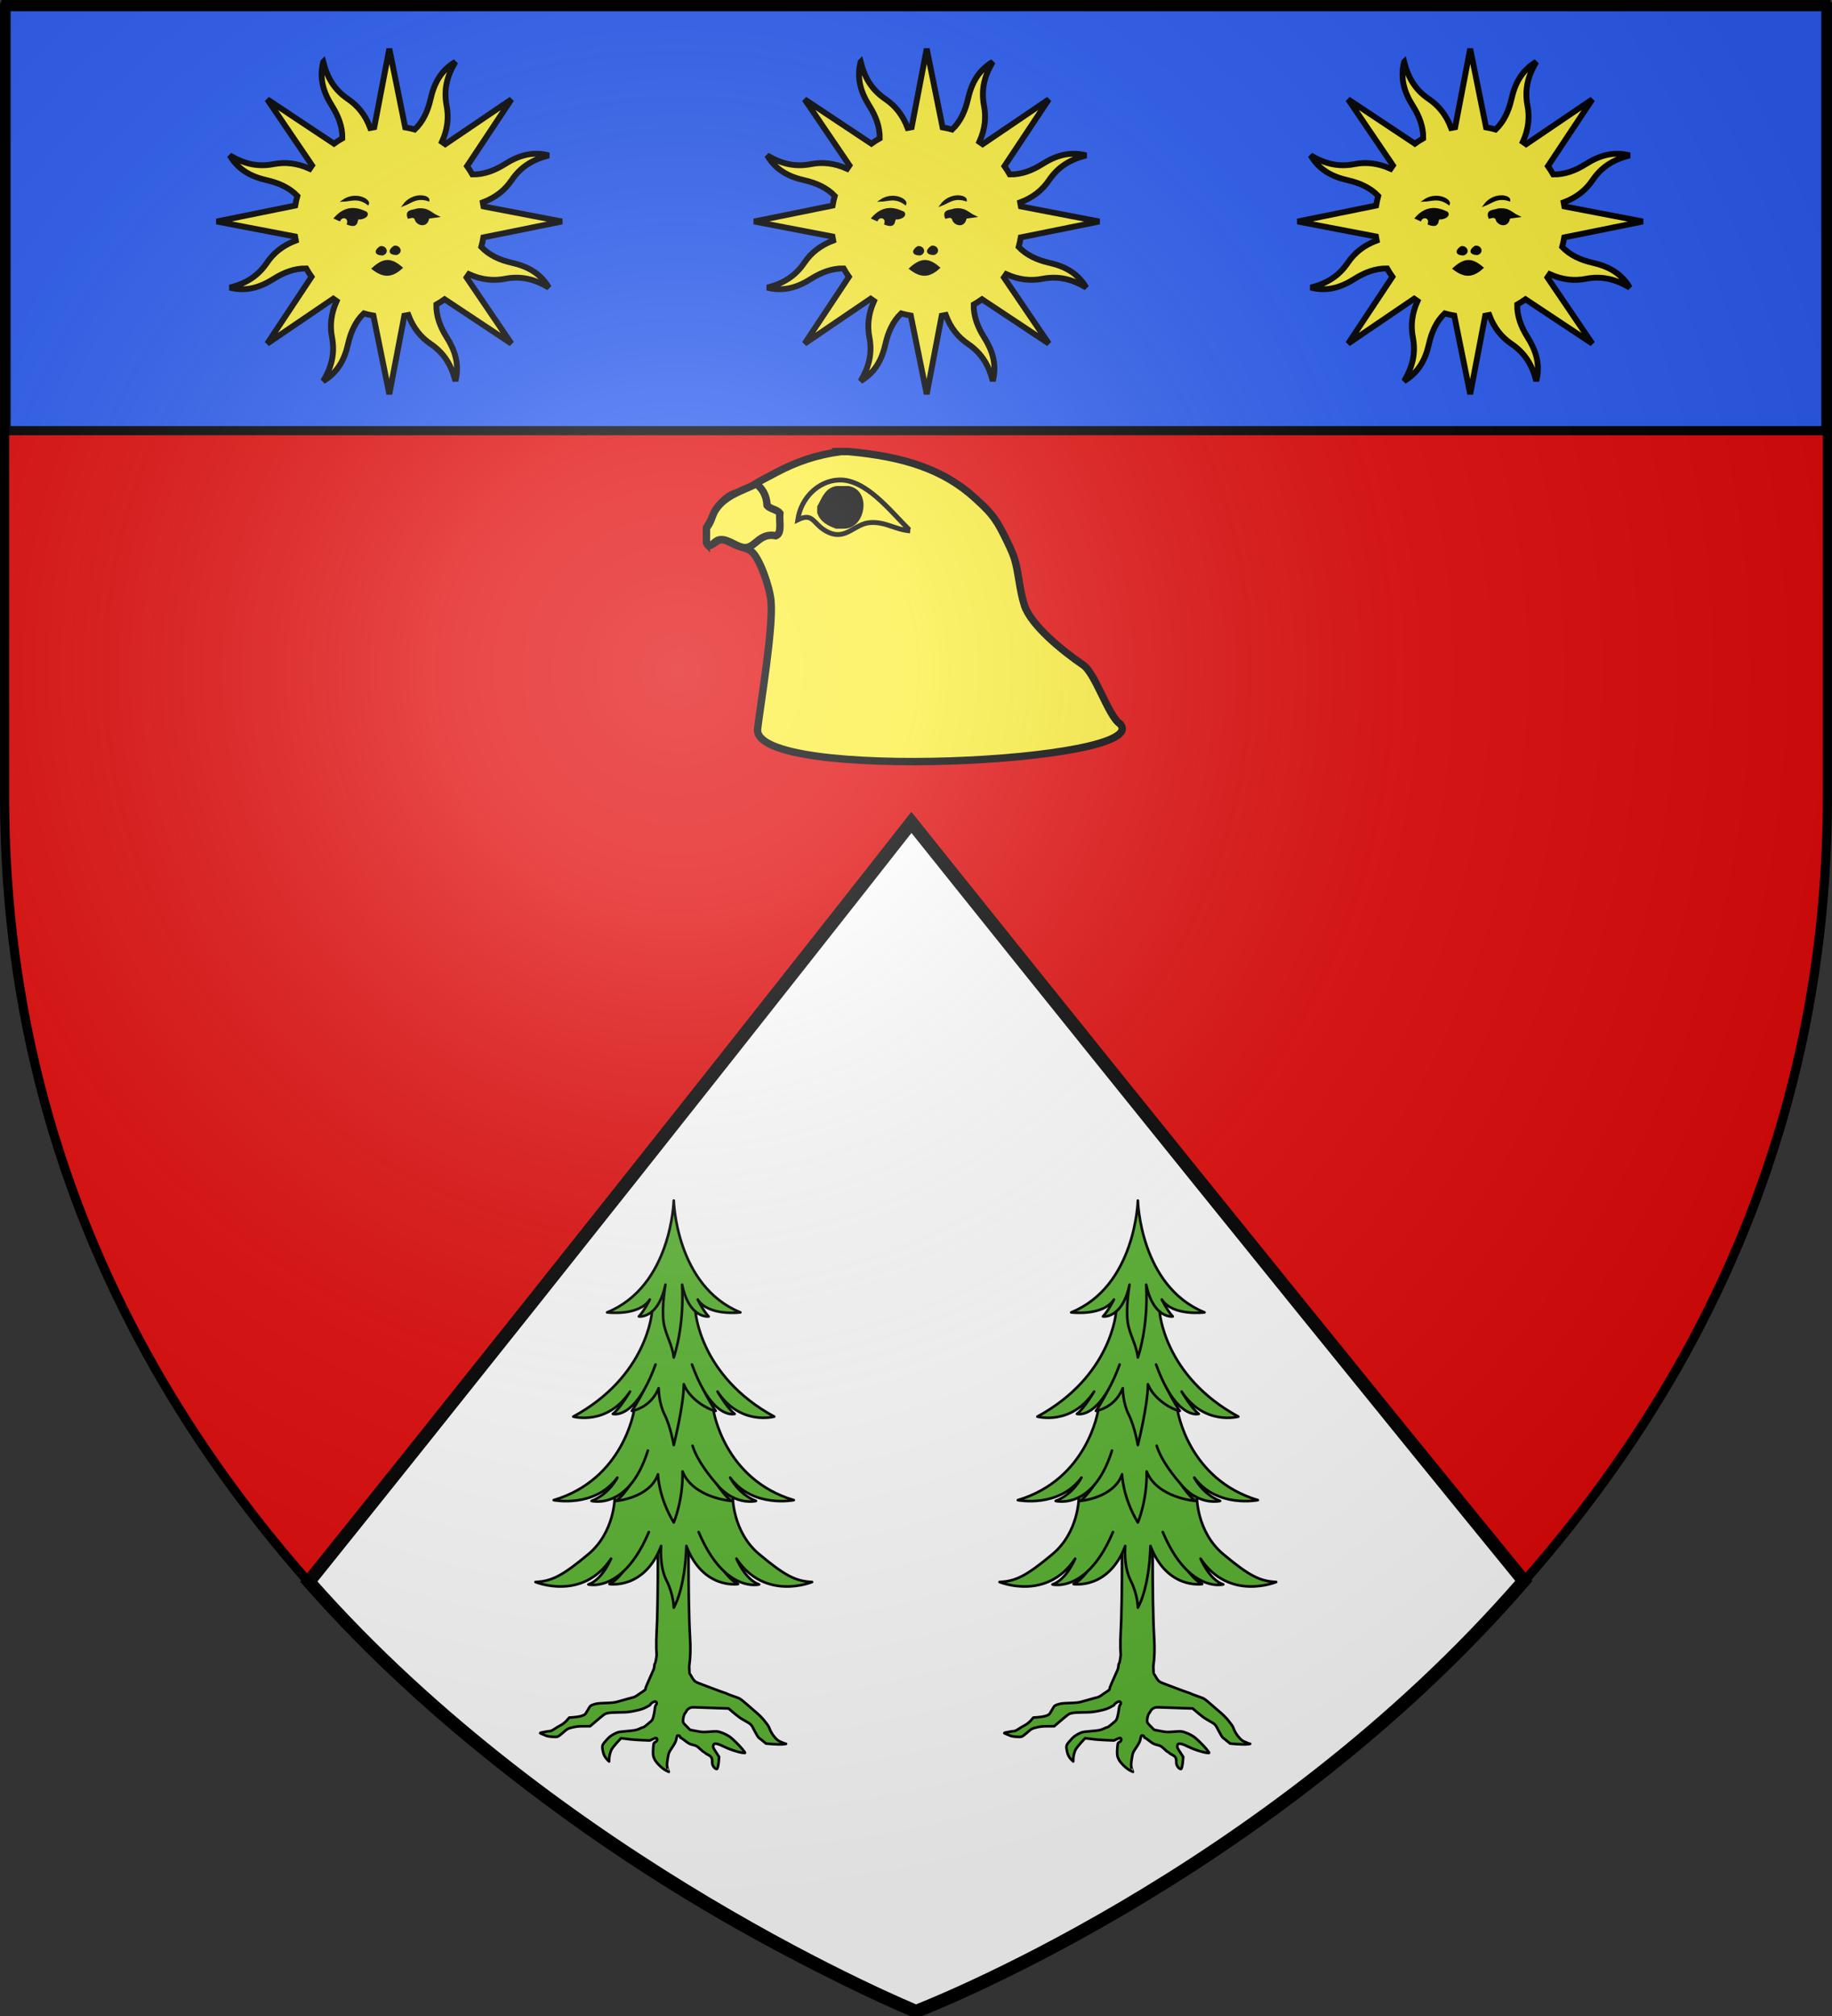 <?xml version="1.0" encoding="UTF-8" standalone="no"?>
<svg
   xmlns:dc="http://purl.org/dc/elements/1.1/"
   xmlns:cc="http://creativecommons.org/ns#"
   xmlns:rdf="http://www.w3.org/1999/02/22-rdf-syntax-ns#"
   xmlns:svg="http://www.w3.org/2000/svg"
   xmlns="http://www.w3.org/2000/svg"
   xmlns:xlink="http://www.w3.org/1999/xlink"
   xmlns:sodipodi="http://sodipodi.sourceforge.net/DTD/sodipodi-0.dtd"
   xmlns:inkscape="http://www.inkscape.org/namespaces/inkscape"
   height="660"
   width="600"
   version="1.0"
   id="svg2"
   sodipodi:version="0.32"
   inkscape:version="0.48.2 r9819"
   sodipodi:docname="Blason_Gordes_84.svg"
   inkscape:export-filename="/Users/olivier/Desktop/Blason Rouge/Blason_Vide_3D.png"
   inkscape:export-xdpi="144"
   inkscape:export-ydpi="144">
  <rect width="100%" height="100%" fill="#333333" stroke="none"/>
  <sodipodi:namedview
     inkscape:window-height="712"
     inkscape:window-width="1024"
     inkscape:pageshadow="2"
     inkscape:pageopacity="0.0"
     guidetolerance="10.0"
     gridtolerance="10.0"
     objecttolerance="10.0"
     borderopacity="1.0"
     bordercolor="#666666"
     pagecolor="#ffffff"
     id="base"
     showgrid="false"
     height="660px"
     inkscape:zoom="1"
     inkscape:cx="337.7576"
     inkscape:cy="450.9375"
     inkscape:window-x="-4"
     inkscape:window-y="-4"
     inkscape:current-layer="layer3"
     inkscape:window-maximized="0" />
  <desc
     id="desc4">Flag of Canton of Valais (Wallis)</desc>
  <defs
     id="defs6">
    <linearGradient
       id="linearGradient2893">
      <stop
         style="stop-color:white;stop-opacity:0.314;"
         offset="0"
         id="stop2895" />
      <stop
         id="stop2897"
         offset="0.19"
         style="stop-color:white;stop-opacity:0.251;" />
      <stop
         style="stop-color:#6b6b6b;stop-opacity:0.125;"
         offset="0.6"
         id="stop2901" />
      <stop
         style="stop-color:black;stop-opacity:0.125;"
         offset="1"
         id="stop2899" />
    </linearGradient>
    <linearGradient
       id="linearGradient2885">
      <stop
         id="stop2887"
         offset="0"
         style="stop-color:white;stop-opacity:1;" />
      <stop
         style="stop-color:white;stop-opacity:1;"
         offset="0.229"
         id="stop2891" />
      <stop
         id="stop2889"
         offset="1"
         style="stop-color:black;stop-opacity:1;" />
    </linearGradient>
    <linearGradient
       id="linearGradient2955">
      <stop
         id="stop2867"
         offset="0"
         style="stop-color:#fd0000;stop-opacity:1;" />
      <stop
         style="stop-color:#e77275;stop-opacity:0.659;"
         offset="0.5"
         id="stop2873" />
      <stop
         style="stop-color:black;stop-opacity:0.323;"
         offset="1"
         id="stop2959" />
    </linearGradient>
    <radialGradient
       inkscape:collect="always"
       xlink:href="#linearGradient2955"
       id="radialGradient2961"
       cx="225.524"
       cy="218.901"
       fx="225.524"
       fy="218.901"
       r="300"
       gradientTransform="matrix(-4.167939e-4,2.183,-1.884,-3.599562e-4,615.597,-289.121)"
       gradientUnits="userSpaceOnUse" />
    <polygon
       id="star"
       transform="scale(53,53)"
       points="0,-1 0.588,0.809 -0.951,-0.309 0.951,-0.309 -0.588,0.809 0,-1 " />
    <clipPath
       id="clip">
      <path
         d="M 0,-200 L 0,600 L 300,600 L 300,-200 L 0,-200 z "
         id="path10" />
    </clipPath>
    <radialGradient
       inkscape:collect="always"
       xlink:href="#linearGradient2955"
       id="radialGradient1911"
       gradientUnits="userSpaceOnUse"
       gradientTransform="matrix(-4.167939e-4,2.183,-1.884,-3.599562e-4,615.597,-289.121)"
       cx="225.524"
       cy="218.901"
       fx="225.524"
       fy="218.901"
       r="300" />
    <radialGradient
       inkscape:collect="always"
       xlink:href="#linearGradient2955"
       id="radialGradient2865"
       gradientUnits="userSpaceOnUse"
       gradientTransform="matrix(0,1.749,-1.593,-1.049767e-7,551.788,-191.29)"
       cx="225.524"
       cy="218.901"
       fx="225.524"
       fy="218.901"
       r="300" />
    <radialGradient
       inkscape:collect="always"
       xlink:href="#linearGradient2955"
       id="radialGradient2871"
       gradientUnits="userSpaceOnUse"
       gradientTransform="matrix(0,1.386,-1.323,-5.741131e-8,-158.082,-109.541)"
       cx="225.524"
       cy="218.901"
       fx="225.524"
       fy="218.901"
       r="300" />
    <radialGradient
       inkscape:collect="always"
       xlink:href="#linearGradient2893"
       id="radialGradient3163"
       gradientUnits="userSpaceOnUse"
       gradientTransform="matrix(1.353,0,0,1.349,-77.629,-85.747)"
       cx="221.445"
       cy="226.331"
       fx="221.445"
       fy="226.331"
       r="300" />
  </defs>
  <g
     inkscape:groupmode="layer"
     id="layer3"
     inkscape:label="Fond écu"
     style="display:inline">
    <path
       id="path2855"
       style="fill:#e20909;fill-opacity:1;fill-rule:evenodd;stroke:none;stroke-width:1px;stroke-linecap:butt;stroke-linejoin:miter;stroke-opacity:1"
       d="M 300,658.5 C 300,658.5 598.5,546.18 598.5,260.728 C 598.5,-24.723 598.5,2.176 598.5,2.176 L 1.5,2.176 L 1.5,260.728 C 1.5,546.18 300,658.5 300,658.5 z "
       sodipodi:nodetypes="cccccc" />
    <path
       style="fill:#ffffff;fill-opacity:1;fill-rule:evenodd;stroke:#000000;stroke-width:4.3;stroke-linecap:butt;stroke-linejoin:miter;stroke-miterlimit:4;stroke-opacity:1;stroke-dasharray:none"
       d="m 298.5,269.237 c 0,0 -97.762,124.631 -197.344,248.575 C 183.053,610.858 300,658.5 300,658.5 c 0,0 114.905,-43.782 199.062,-140.922 C 401.051,397.548 298.5,269.237 298.5,269.237 z"
       id="path1974"
       inkscape:connector-curvature="0"
       sodipodi:nodetypes="ccccc" />
    <g
       transform="matrix(1.594,0,0,1.594,168.305,-363.317)"
       id="g3300">
      <path
         style="fill:#fcef3c;fill-rule:evenodd;stroke:#000000;stroke-width:1.521;stroke-miterlimit:4;stroke-opacity:1;stroke-dasharray:none"
         id="path6214"
         d="m 67.104,320.672 c 0.536,0 1.072,0 1.608,0 11.402,1.034 19.59,3.643 26.133,9.65 2.675,2.456 3.983,3.698 5.83,7.438 0.785,1.59 1.765,3.528 2.211,5.026 0.862,2.894 0.974,6.226 2.01,9.449 1.307,4.065 7.81,9.38 12.061,12.263 2.542,1.724 5.21,10.581 7.59,12.097 7.261,7.931 -75.405,12.04 -74.483,1.082 0.54,-4.691 3.256,-20.682 2.766,-26.246 -0.27,-3.067 -2.376,-8.913 -4.02,-10.253 -0.8,-0.652 -2.058,-0.854 -3.015,-1.206 -0.841,-0.31 -2.099,-1.198 -3.015,-1.206 -1.347,-0.013 -2.12,1.843 -3.216,0.603 0,-1.005 0,-2.01 0,-3.016 1.73,-2.848 2.386,-5.372 5.227,-6.835 0.758,-0.39 1.622,-0.335 2.613,-0.804 1.03,-0.487 2.029,-1.395 3.216,-2.01 1.115,-0.578 2.268,-1.206 3.417,-1.809 3.964,-2.078 7.934,-3.505 13.067,-4.222 z"
         inkscape:connector-curvature="0"
         sodipodi:nodetypes="ccsccscccscccccccccc" />
      <path
         style="fill:#fcef3c;fill-rule:evenodd;stroke:#000000;stroke-width:1.521;stroke-miterlimit:4;stroke-opacity:1;stroke-dasharray:none"
         id="path6244"
         d="m 39.564,339.57 c 0,-1.072 0,-2.144 0,-3.217 0.989,-1.126 1.174,-2.636 1.809,-3.619 1.986,-3.071 5.373,-3.924 8.443,-5.428 1.235,0.976 2.093,2.33 2.211,4.423 0.624,0.784 2.013,0.801 2.613,1.608 -0.162,1.647 0.506,4.125 -0.804,4.624 -3.229,-0.647 -4.121,2.164 -6.031,2.412 -1.784,0.232 -3.546,-1.792 -5.428,-1.608 -1.298,0.126 -1.868,2.003 -2.814,0.804 z"
         inkscape:connector-curvature="0" />
      <path
         style="fill-rule:evenodd;stroke:#000000;stroke-width:1.521;stroke-miterlimit:4;stroke-opacity:1;stroke-dasharray:none"
         id="path6250"
         d="m 66.3,328.513 c 0.804,0 1.608,0 2.412,0 3.759,0.679 2.698,7.17 -0.804,7.237 -0.536,0 -1.072,0 -1.608,0 -1.4,-0.544 -2.713,-1.174 -3.216,-2.613 0,-0.335 0,-0.67 0,-1.005 0.837,-1.441 1.313,-3.244 3.216,-3.619 z m -2.211,2.814 c 0.184,0.444 0.885,0.901 1.407,0.402 0.015,-1.003 -1.089,-1.234 -1.407,-0.402 z"
         inkscape:connector-curvature="0" />
      <path
         inkscape:connector-curvature="0"
         d="m 81.258,336.755 c -3.859,-3.78 -8.975,-10.541 -14.599,-10.242 -4.176,0.225 -7.696,3.726 -8.334,8.174 3.29,-1.601 3.074,0.931 6.041,2.442 3.899,1.986 5.53,-1.702 8.954,-1.876 3.172,-0.161 5.03,1.48 8.123,1.702"
         id="path6260"
         style="fill:none;stroke:#000000;stroke-width:1;stroke-miterlimit:4;stroke-opacity:1;stroke-dasharray:none" />
    </g>
    <g
       id="g3162"
       transform="matrix(0.313,0,0,0.313,174.939,392.616)"
       style="fill:#5ab532;fill-opacity:1">
      <g
         transform="translate(-27.377,-71.211)"
         style="fill:#5ab532;fill-opacity:1"
         inkscape:label="Fond écu"
         id="g3164">
        <g
           id="g6107"
           style="fill:#5ab532;fill-opacity:1">
          <path
             inkscape:connector-curvature="0"
             id="path3010"
             transform="translate(27.377,71.211)"
             d="M 145.531,328.656 129.188,330.875 c -1e-5,10e-6 1.182,83.496 -1.219,126.594 -0.017,0.38 -0.017,0.748 -0.031,1.125 -8e-4,0.021 7.9e-4,0.042 0,0.062 -0.102,0.354 -0.113,1.085 -0.094,2.375 10e-4,0.077 -0.001,0.107 0,0.188 -0.141,5.692 -0.001,10.946 0.344,15.75 -0.02,0.105 -0.046,0.203 -0.062,0.312 -0.158,1.049 -0.483,3.234 -0.719,4.844 -0.236,1.61 -0.728,3.196 -1.062,3.531 -0.335,0.335 -0.594,1.446 -0.594,2.5 0,1.054 -0.361,2.785 -0.812,3.844 -0.795,1.865 -3.258,7.41 -5.594,12.625 -2.216,4.947 -2.75,6.392 -2.75,7.375 0,0.929 -1.192,1.903 -5.812,4.812 -0.888,0.56 -2.407,1.636 -3.375,2.375 -0.968,0.739 -2.772,1.586 -4.031,1.875 -1.259,0.289 -3.555,0.885 -5.094,1.344 -1.539,0.458 -3.945,1.157 -5.344,1.531 -1.399,0.375 -4.135,1.132 -6.094,1.688 -2.66,0.755 -5.758,1.084 -12.219,1.281 -7.254,0.221 -9.235,0.438 -12.219,1.438 -2.976,0.997 -3.708,1.499 -4.562,3 -0.562,0.987 -1.472,2.55 -2.031,3.469 -0.56,0.919 -1.408,2.302 -1.875,3.094 -1.106,1.875 -6.019,3.406 -12.5,3.875 l -4.688,0.344 -2.531,2.906 c -1.441,1.663 -3.789,3.629 -5.469,4.562 -3.584,1.992 -5.842,3.326 -8.719,5.219 -1.203,0.792 -2.666,1.441 -3.281,1.438 -1.651,-0.01 -10.533,1.675 -10.531,2 0.001,0.153 1.078,0.709 2.406,1.219 1.328,0.51 3.208,1.287 4.188,1.719 1.93,0.852 9.309,1.503 11.312,1 1.261,-0.316 3.092,-1.715 8.219,-6.156 2.579,-2.235 3.412,-2.598 7.844,-3.656 3.848,-0.919 6.429,-1.176 11.656,-1.188 l 6.719,-0.031 3.125,-2.656 c 12.288,-10.498 12.014,-10.311 15.344,-11.062 2,-0.451 6.489,-0.745 12.094,-0.781 7.788,-0.051 9.833,-0.247 16.344,-1.594 5.951,-1.231 8.309,-1.992 11.812,-3.781 2.41,-1.231 4.405,-2.47 4.406,-2.75 0.005,-1.07 3.567,-3.38 4.969,-3.219 1.708,0.197 2.159,2.046 0.844,3.5 -0.565,0.624 -1.035,2.344 -1.281,4.688 -0.213,2.026 -0.842,5.402 -1.406,7.5 -0.862,3.204 -1.343,4.062 -2.938,5.344 -1.044,0.839 -3.016,2.498 -4.375,3.688 -1.359,1.189 -2.8,2.156 -3.219,2.156 -0.418,-2e-5 -2.087,0.635 -3.688,1.438 -3.27,1.639 -4.862,1.959 -15.406,2.875 -7.172,0.623 -7.572,0.721 -11.531,2.781 -2.895,1.506 -4.894,2.984 -6.812,5.094 -6.007,6.606 -6.017,6.577 -4.969,12.594 0.66,3.788 2.201,6.81 4.75,9.281 l 1.812,1.75 0,-1.719 c 2e-6,-3.248 1.076,-7.937 2.438,-10.562 0.751,-1.449 3.327,-4.747 5.688,-7.312 l 4.281,-4.656 3.094,0.312 c 1.696,0.176 4.667,0.546 6.625,0.812 1.958,0.266 7.395,0.649 12.062,0.844 l 8.469,0.344 2.844,-1.375 c 3.326,-1.627 4.537,-1.573 4.75,0.25 0.155,1.328 -0.577,2.232 -2.625,3.25 -0.968,0.481 -1.123,1.144 -1.469,5.875 -0.474,6.482 -0.21,8.475 1.5,11.875 1.758,3.496 7.513,9.181 11.469,11.312 1.754,0.945 3.235,1.712 3.281,1.719 0.046,0.006 -0.371,-1.191 -0.906,-2.656 -1.177,-3.219 -1.2,-5.053 -0.188,-11.344 0.982,-6.103 0.993,-6.096 5,-12.125 2.431,-3.657 3.513,-5.833 3.938,-7.906 0.869,-4.248 0.841,-4.208 2.375,-4.031 1.005,0.116 1.446,0.492 1.562,1.312 0.089,0.629 0.469,1.156 0.844,1.156 0.375,-2e-5 1.912,0.969 3.406,2.156 4.616,3.669 5.693,4.278 9.531,5.219 3.357,0.823 4.058,1.203 7.156,4.125 1.887,1.78 3.656,3.25 3.938,3.25 0.281,10e-6 0.821,0.371 1.188,0.812 0.366,0.442 1.744,1.332 3.062,2 3.602,1.825 4.531,3.304 4.531,7.156 0,2.613 0.25,3.588 1.312,5.156 1.213,1.792 2.24,2.568 3.531,2.656 0.766,0.052 1.684,-3.682 2.062,-8.469 l 0.312,-4.188 -2.25,-3.469 c -3.761,-5.779 -3.938,-6.165 -3.938,-7.656 0,-3.636 3.266,-3.616 10.594,0.062 6.085,3.054 15.549,6.23 20.156,6.75 3.453,0.39 3.516,0.896 -0.438,-4.125 -2.225,-2.827 -9.624,-10.168 -12.156,-12.062 -2.776,-2.077 -6.571,-3.993 -10.406,-5.25 -3.578,-1.173 -3.875,-1.177 -11.25,-0.625 -7.182,0.538 -7.918,0.509 -14.125,-0.656 l -6.531,-1.25 -3.688,-3.719 c -3.344,-3.375 -3.719,-3.923 -3.719,-5.75 0,-2.82 1.007,-6.603 2.062,-7.812 0.488,-0.56 1.261,-1.75 1.719,-2.656 0.493,-0.975 1.71,-2.108 2.969,-2.75 2.015,-1.028 2.562,-1.055 10.531,-0.719 4.629,0.195 13.362,0.498 19.406,0.688 l 11,0.344 2.938,2.531 c 2.667,2.312 4.841,4.084 8.406,6.781 0.699,0.529 2.744,1.801 4.562,2.844 8.253,4.733 7.599,4.062 11.281,11.25 1.99,3.885 3.878,6.926 4.594,7.375 0.669,0.42 2.59,1.925 4.281,3.344 l 3.094,2.562 7.062,0.594 c 4.133,0.331 8.679,0.39 10.906,0.156 2.098,-0.221 3.418,-0.428 2.938,-0.469 -0.48,-0.041 -1.644,-0.421 -2.562,-0.812 -0.919,-0.391 -2.628,-1.106 -3.812,-1.594 -3.757,-1.549 -9.018,-8.213 -10.969,-13.875 -0.386,-1.121 -1.229,-2.676 -1.844,-3.469 -0.614,-0.793 -2.179,-2.827 -3.5,-4.531 -2.24,-2.89 -6.021,-6.613 -10.312,-10.156 -1.001,-0.827 -4.703,-4.029 -8.219,-7.125 -4.671,-4.113 -7.039,-5.865 -8.844,-6.469 -1.358,-0.454 -3.742,-1.308 -5.281,-1.906 -1.539,-0.598 -3.395,-1.272 -4.125,-1.5 -0.73,-0.228 -1.869,-0.708 -2.531,-1.062 -0.662,-0.354 -1.904,-0.819 -2.75,-1.031 -0.846,-0.212 -2.805,-0.895 -4.344,-1.5 -1.539,-0.605 -3.363,-1.293 -4.062,-1.531 -0.699,-0.238 -2.524,-0.923 -4.062,-1.531 -1.539,-0.608 -4.857,-1.861 -7.375,-2.781 -9.221,-3.371 -10.187,-3.822 -11.594,-5.469 -0.778,-0.911 -1.971,-2.722 -2.656,-4.031 -0.685,-1.309 -1.465,-2.511 -1.75,-2.688 -0.293,-0.181 -0.554,-2.468 -0.562,-5.25 -0.002,-0.752 -0.046,-1.749 -0.094,-2.844 1.224,-8.373 1.618,-18.68 0.812,-30.938 -2.401,-43.099 -1.219,-126.594 -1.219,-126.594 l -16.312,-2.219 z"
             style="fill:#5ab532;fill-opacity:1;stroke:#000000;stroke-width:2.75;stroke-linecap:round;stroke-linejoin:round" />
          <path
             inkscape:connector-curvature="0"
             style="fill:#5ab532;fill-opacity:1;stroke:#000000;stroke-width:2.75;stroke-linecap:round;stroke-linejoin:round"
             id="path1985_1_"
             d="m 186.676,433.859 c 17.469,45.817 54.048,39.825 54.048,39.825 -7.25,-3.425 -14.39,-13.067 -14.39,-13.067 19.426,17.924 36.47,13.492 36.47,13.492 -14.828,-5.139 -23.726,-26.976 -23.726,-26.976 29.987,44.96 79.093,24.408 79.093,24.408 -16.809,-0.858 -27.683,-5.995 -55.368,-29.12 -27.682,-23.125 -27.588,-59.426 -27.588,-59.426 13.29,6.642 24.294,3.759 24.294,3.759 -18.787,-7.28 -27.025,-24.408 -27.025,-24.408 23.725,32.117 66.566,23.551 66.566,23.551 -73.158,-21.839 -84.024,-93.836 -84.024,-93.836 1.436,0.376 2.295,0.484 2.295,0.484 -5.6,-7.707 -13.204,-22.65 -13.204,-22.65 17.358,30.566 33.073,25.815 33.073,25.815 -7.626,-5.661 -17.975,-23.356 -17.975,-23.356 23.968,36.101 59.378,26.19 59.378,26.19 -78.077,-42.396 -82.387,-109.865 -82.387,-109.865 7.102,6.038 13.748,5.107 13.748,5.107 -5.992,-6.372 -11.438,-17.695 -11.438,-17.695 11.438,17.695 44.669,13.449 44.669,13.449 -67.547,-27.604 -69.729,-116.953 -69.729,-116.953 0,0 -2.178,89.35 -69.729,116.958 0,0 33.232,4.245 44.672,-13.449 0,0 -5.449,11.325 -11.44,17.695 0,0 6.647,0.933 13.749,-5.107 0,0 -4.309,67.47 -82.387,109.866 0,0 35.404,9.913 59.375,-26.19 0,0 -10.346,17.694 -17.974,23.356 0,0 15.717,4.751 33.078,-25.815 0,0 -7.606,14.943 -13.208,22.65 0,0 0.859,-0.11 2.296,-0.482 0,0 -10.867,71.998 -84.024,93.834 0,0 42.839,8.564 66.57,-23.551 0,0 -8.239,17.128 -27.023,24.404 0,0 11.004,2.887 24.292,-3.755 0,0 0.095,36.304 -27.589,59.425 -27.683,23.122 -38.559,28.262 -55.364,29.12 0,0 49.104,20.553 79.093,-24.407 0,0 -8.897,21.837 -23.728,26.976 0,0 17.04,4.429 36.465,-13.491 0,0 -7.136,9.638 -14.387,13.065 0,0 36.58,5.994 54.049,-39.823 0,0 -2.018,20.913 5.6,35.972 7.614,15.052 7.614,28.508 7.614,28.508 0,0 11.647,-18.242 13.218,-64.488 z" />
          <path
             inkscape:connector-curvature="0"
             style="fill:#5ab532;fill-opacity:1;stroke:#000000;stroke-width:2.75;stroke-linecap:round;stroke-linejoin:round"
             id="path1987_1_"
             d="m 142.799,269.9 c 3.832,-6.753 7.748,-15.226 11.592,-25.854" />
          <path
             inkscape:connector-curvature="0"
             style="fill:#5ab532;fill-opacity:1;stroke:#000000;stroke-width:2.75;stroke-linecap:round;stroke-linejoin:round"
             id="path1989_1_"
             d="m 150.708,188.683 c 5.269,-4.481 10.788,-12.793 14.032,-28.163 0,0 -4.172,24.557 -1.866,39.541 2.043,13.278 8.972,22.769 10.581,36.646 0,0 11.211,-31.371 8.718,-76.188 3.248,15.37 8.767,23.682 14.034,28.163" />
          <path
             inkscape:connector-curvature="0"
             style="fill:#5ab532;fill-opacity:1;stroke:#000000;stroke-width:2.75;stroke-linecap:round;stroke-linejoin:round"
             id="path1991_1_"
             d="m 127.924,369.968 c 6.791,-7.939 13.298,-19.398 18.475,-35.881" />
          <path
             inkscape:connector-curvature="0"
             style="fill:#5ab532;fill-opacity:1;stroke:#000000;stroke-width:2.75;stroke-linecap:round;stroke-linejoin:round"
             id="path1993_1_"
             d="m 120.58,460.62 c 8.907,-8.217 18.315,-21.131 26.808,-41.323" />
          <path
             inkscape:connector-curvature="0"
             style="fill:#5ab532;fill-opacity:1;stroke:#000000;stroke-width:2.75;stroke-linecap:round;stroke-linejoin:round"
             id="path1995_1_"
             d="m 204.119,269.9 c -3.837,-6.753 -7.751,-15.226 -11.595,-25.854" />
          <path
             inkscape:connector-curvature="0"
             style="fill:#5ab532;fill-opacity:1;stroke:#000000;stroke-width:2.75;stroke-linecap:round;stroke-linejoin:round"
             id="path1997_1_"
             d="m 215.028,292.067 c -5.385,-1.398 -24.181,-10.586 -31.062,-27.346 0,21.84 -10.51,63.628 -10.51,63.628 0,0 -3.331,-19.521 -9.594,-31.939 -6.263,-12.417 -6.204,-27.589 -6.204,-27.589 -6.879,16.762 -20.386,21.848 -25.771,23.246" />
          <path
             inkscape:connector-curvature="0"
             style="fill:#5ab532;fill-opacity:1;stroke:#000000;stroke-width:2.75;stroke-linecap:round;stroke-linejoin:round"
             id="path1999_1_"
             d="m 218.992,369.968 c -6.787,-7.939 -20.663,-24.446 -25.839,-40.927" />
          <path
             inkscape:connector-curvature="0"
             style="fill:#5ab532;fill-opacity:1;stroke:#000000;stroke-width:2.75;stroke-linecap:round;stroke-linejoin:round"
             id="path2001_1_"
             d="m 235.215,382.998 c -5.232,-2.616 -10.813,-6.709 -16.221,-13.032 0,0 8.879,12.935 14.811,16.79 0,0 -39.951,-2.993 -51.154,-30.826 0.658,30.403 -9.193,53.347 -9.193,53.347 -16.11,-26.727 -16.513,-50.356 -16.513,-50.356 -8.567,24.839 -43.83,27.833 -43.83,27.833 5.93,-3.854 14.81,-16.788 14.81,-16.788 -5.408,6.324 -10.992,10.416 -16.221,13.029" />
          <path
             inkscape:connector-curvature="0"
             style="fill:#5ab532;fill-opacity:1;stroke:#000000;stroke-width:2.75;stroke-linecap:round;stroke-linejoin:round"
             id="path2003_1_"
             d="m 226.331,460.62 c -8.902,-8.217 -18.309,-21.131 -26.804,-41.323" />
        </g>
      </g>
      <g
         transform="translate(-27.377,-71.211)"
         style="fill:#5ab532;fill-opacity:1"
         inkscape:label="Meubles"
         id="g3178" />
      <g
         transform="translate(-27.377,-71.211)"
         style="fill:#5ab532;fill-opacity:1;display:inline"
         inkscape:label="Reflet final"
         id="g3180" />
      <g
         transform="translate(-27.377,-71.211)"
         style="fill:#5ab532;fill-opacity:1;display:inline"
         inkscape:label="Contour final"
         id="g3182" />
    </g>
    <g
       style="fill:#5ab532;fill-opacity:1"
       transform="matrix(0.313,0,0,0.313,326.939,392.616)"
       id="g3226">
      <g
         id="g3228"
         inkscape:label="Fond écu"
         style="fill:#5ab532;fill-opacity:1"
         transform="translate(-27.377,-71.211)">
        <g
           style="fill:#5ab532;fill-opacity:1"
           id="g3230">
          <path
             style="fill:#5ab532;fill-opacity:1;stroke:#000000;stroke-width:2.75;stroke-linecap:round;stroke-linejoin:round"
             d="M 145.531,328.656 129.188,330.875 c -1e-5,10e-6 1.182,83.496 -1.219,126.594 -0.017,0.38 -0.017,0.748 -0.031,1.125 -8e-4,0.021 7.9e-4,0.042 0,0.062 -0.102,0.354 -0.113,1.085 -0.094,2.375 10e-4,0.077 -0.001,0.107 0,0.188 -0.141,5.692 -0.001,10.946 0.344,15.75 -0.02,0.105 -0.046,0.203 -0.062,0.312 -0.158,1.049 -0.483,3.234 -0.719,4.844 -0.236,1.61 -0.728,3.196 -1.062,3.531 -0.335,0.335 -0.594,1.446 -0.594,2.5 0,1.054 -0.361,2.785 -0.812,3.844 -0.795,1.865 -3.258,7.41 -5.594,12.625 -2.216,4.947 -2.75,6.392 -2.75,7.375 0,0.929 -1.192,1.903 -5.812,4.812 -0.888,0.56 -2.407,1.636 -3.375,2.375 -0.968,0.739 -2.772,1.586 -4.031,1.875 -1.259,0.289 -3.555,0.885 -5.094,1.344 -1.539,0.458 -3.945,1.157 -5.344,1.531 -1.399,0.375 -4.135,1.132 -6.094,1.688 -2.66,0.755 -5.758,1.084 -12.219,1.281 -7.254,0.221 -9.235,0.438 -12.219,1.438 -2.976,0.997 -3.708,1.499 -4.562,3 -0.562,0.987 -1.472,2.55 -2.031,3.469 -0.56,0.919 -1.408,2.302 -1.875,3.094 -1.106,1.875 -6.019,3.406 -12.5,3.875 l -4.688,0.344 -2.531,2.906 c -1.441,1.663 -3.789,3.629 -5.469,4.562 -3.584,1.992 -5.842,3.326 -8.719,5.219 -1.203,0.792 -2.666,1.441 -3.281,1.438 -1.651,-0.01 -10.533,1.675 -10.531,2 0.001,0.153 1.078,0.709 2.406,1.219 1.328,0.51 3.208,1.287 4.188,1.719 1.93,0.852 9.309,1.503 11.312,1 1.261,-0.316 3.092,-1.715 8.219,-6.156 2.579,-2.235 3.412,-2.598 7.844,-3.656 3.848,-0.919 6.429,-1.176 11.656,-1.188 l 6.719,-0.031 3.125,-2.656 c 12.288,-10.498 12.014,-10.311 15.344,-11.062 2,-0.451 6.489,-0.745 12.094,-0.781 7.788,-0.051 9.833,-0.247 16.344,-1.594 5.951,-1.231 8.309,-1.992 11.812,-3.781 2.41,-1.231 4.405,-2.47 4.406,-2.75 0.005,-1.07 3.567,-3.38 4.969,-3.219 1.708,0.197 2.159,2.046 0.844,3.5 -0.565,0.624 -1.035,2.344 -1.281,4.688 -0.213,2.026 -0.842,5.402 -1.406,7.5 -0.862,3.204 -1.343,4.062 -2.938,5.344 -1.044,0.839 -3.016,2.498 -4.375,3.688 -1.359,1.189 -2.8,2.156 -3.219,2.156 -0.418,-2e-5 -2.087,0.635 -3.688,1.438 -3.27,1.639 -4.862,1.959 -15.406,2.875 -7.172,0.623 -7.572,0.721 -11.531,2.781 -2.895,1.506 -4.894,2.984 -6.812,5.094 -6.007,6.606 -6.017,6.577 -4.969,12.594 0.66,3.788 2.201,6.81 4.75,9.281 l 1.812,1.75 0,-1.719 c 2e-6,-3.248 1.076,-7.937 2.438,-10.562 0.751,-1.449 3.327,-4.747 5.688,-7.312 l 4.281,-4.656 3.094,0.312 c 1.696,0.176 4.667,0.546 6.625,0.812 1.958,0.266 7.395,0.649 12.062,0.844 l 8.469,0.344 2.844,-1.375 c 3.326,-1.627 4.537,-1.573 4.75,0.25 0.155,1.328 -0.577,2.232 -2.625,3.25 -0.968,0.481 -1.123,1.144 -1.469,5.875 -0.474,6.482 -0.21,8.475 1.5,11.875 1.758,3.496 7.513,9.181 11.469,11.312 1.754,0.945 3.235,1.712 3.281,1.719 0.046,0.006 -0.371,-1.191 -0.906,-2.656 -1.177,-3.219 -1.2,-5.053 -0.188,-11.344 0.982,-6.103 0.993,-6.096 5,-12.125 2.431,-3.657 3.513,-5.833 3.938,-7.906 0.869,-4.248 0.841,-4.208 2.375,-4.031 1.005,0.116 1.446,0.492 1.562,1.312 0.089,0.629 0.469,1.156 0.844,1.156 0.375,-2e-5 1.912,0.969 3.406,2.156 4.616,3.669 5.693,4.278 9.531,5.219 3.357,0.823 4.058,1.203 7.156,4.125 1.887,1.78 3.656,3.25 3.938,3.25 0.281,10e-6 0.821,0.371 1.188,0.812 0.366,0.442 1.744,1.332 3.062,2 3.602,1.825 4.531,3.304 4.531,7.156 0,2.613 0.25,3.588 1.312,5.156 1.213,1.792 2.24,2.568 3.531,2.656 0.766,0.052 1.684,-3.682 2.062,-8.469 l 0.312,-4.188 -2.25,-3.469 c -3.761,-5.779 -3.938,-6.165 -3.938,-7.656 0,-3.636 3.266,-3.616 10.594,0.062 6.085,3.054 15.549,6.23 20.156,6.75 3.453,0.39 3.516,0.896 -0.438,-4.125 -2.225,-2.827 -9.624,-10.168 -12.156,-12.062 -2.776,-2.077 -6.571,-3.993 -10.406,-5.25 -3.578,-1.173 -3.875,-1.177 -11.25,-0.625 -7.182,0.538 -7.918,0.509 -14.125,-0.656 l -6.531,-1.25 -3.688,-3.719 c -3.344,-3.375 -3.719,-3.923 -3.719,-5.75 0,-2.82 1.007,-6.603 2.062,-7.812 0.488,-0.56 1.261,-1.75 1.719,-2.656 0.493,-0.975 1.71,-2.108 2.969,-2.75 2.015,-1.028 2.562,-1.055 10.531,-0.719 4.629,0.195 13.362,0.498 19.406,0.688 l 11,0.344 2.938,2.531 c 2.667,2.312 4.841,4.084 8.406,6.781 0.699,0.529 2.744,1.801 4.562,2.844 8.253,4.733 7.599,4.062 11.281,11.25 1.99,3.885 3.878,6.926 4.594,7.375 0.669,0.42 2.59,1.925 4.281,3.344 l 3.094,2.562 7.062,0.594 c 4.133,0.331 8.679,0.39 10.906,0.156 2.098,-0.221 3.418,-0.428 2.938,-0.469 -0.48,-0.041 -1.644,-0.421 -2.562,-0.812 -0.919,-0.391 -2.628,-1.106 -3.812,-1.594 -3.757,-1.549 -9.018,-8.213 -10.969,-13.875 -0.386,-1.121 -1.229,-2.676 -1.844,-3.469 -0.614,-0.793 -2.179,-2.827 -3.5,-4.531 -2.24,-2.89 -6.021,-6.613 -10.312,-10.156 -1.001,-0.827 -4.703,-4.029 -8.219,-7.125 -4.671,-4.113 -7.039,-5.865 -8.844,-6.469 -1.358,-0.454 -3.742,-1.308 -5.281,-1.906 -1.539,-0.598 -3.395,-1.272 -4.125,-1.5 -0.73,-0.228 -1.869,-0.708 -2.531,-1.062 -0.662,-0.354 -1.904,-0.819 -2.75,-1.031 -0.846,-0.212 -2.805,-0.895 -4.344,-1.5 -1.539,-0.605 -3.363,-1.293 -4.062,-1.531 -0.699,-0.238 -2.524,-0.923 -4.062,-1.531 -1.539,-0.608 -4.857,-1.861 -7.375,-2.781 -9.221,-3.371 -10.187,-3.822 -11.594,-5.469 -0.778,-0.911 -1.971,-2.722 -2.656,-4.031 -0.685,-1.309 -1.465,-2.511 -1.75,-2.688 -0.293,-0.181 -0.554,-2.468 -0.562,-5.25 -0.002,-0.752 -0.046,-1.749 -0.094,-2.844 1.224,-8.373 1.618,-18.68 0.812,-30.938 -2.401,-43.099 -1.219,-126.594 -1.219,-126.594 l -16.312,-2.219 z"
             transform="translate(27.377,71.211)"
             id="path3232"
             inkscape:connector-curvature="0" />
          <path
             d="m 186.676,433.859 c 17.469,45.817 54.048,39.825 54.048,39.825 -7.25,-3.425 -14.39,-13.067 -14.39,-13.067 19.426,17.924 36.47,13.492 36.47,13.492 -14.828,-5.139 -23.726,-26.976 -23.726,-26.976 29.987,44.96 79.093,24.408 79.093,24.408 -16.809,-0.858 -27.683,-5.995 -55.368,-29.12 -27.682,-23.125 -27.588,-59.426 -27.588,-59.426 13.29,6.642 24.294,3.759 24.294,3.759 -18.787,-7.28 -27.025,-24.408 -27.025,-24.408 23.725,32.117 66.566,23.551 66.566,23.551 -73.158,-21.839 -84.024,-93.836 -84.024,-93.836 1.436,0.376 2.295,0.484 2.295,0.484 -5.6,-7.707 -13.204,-22.65 -13.204,-22.65 17.358,30.566 33.073,25.815 33.073,25.815 -7.626,-5.661 -17.975,-23.356 -17.975,-23.356 23.968,36.101 59.378,26.19 59.378,26.19 -78.077,-42.396 -82.387,-109.865 -82.387,-109.865 7.102,6.038 13.748,5.107 13.748,5.107 -5.992,-6.372 -11.438,-17.695 -11.438,-17.695 11.438,17.695 44.669,13.449 44.669,13.449 -67.547,-27.604 -69.729,-116.953 -69.729,-116.953 0,0 -2.178,89.35 -69.729,116.958 0,0 33.232,4.245 44.672,-13.449 0,0 -5.449,11.325 -11.44,17.695 0,0 6.647,0.933 13.749,-5.107 0,0 -4.309,67.47 -82.387,109.866 0,0 35.404,9.913 59.375,-26.19 0,0 -10.346,17.694 -17.974,23.356 0,0 15.717,4.751 33.078,-25.815 0,0 -7.606,14.943 -13.208,22.65 0,0 0.859,-0.11 2.296,-0.482 0,0 -10.867,71.998 -84.024,93.834 0,0 42.839,8.564 66.57,-23.551 0,0 -8.239,17.128 -27.023,24.404 0,0 11.004,2.887 24.292,-3.755 0,0 0.095,36.304 -27.589,59.425 -27.683,23.122 -38.559,28.262 -55.364,29.12 0,0 49.104,20.553 79.093,-24.407 0,0 -8.897,21.837 -23.728,26.976 0,0 17.04,4.429 36.465,-13.491 0,0 -7.136,9.638 -14.387,13.065 0,0 36.58,5.994 54.049,-39.823 0,0 -2.018,20.913 5.6,35.972 7.614,15.052 7.614,28.508 7.614,28.508 0,0 11.647,-18.242 13.218,-64.488 z"
             id="path3234"
             style="fill:#5ab532;fill-opacity:1;stroke:#000000;stroke-width:2.75;stroke-linecap:round;stroke-linejoin:round"
             inkscape:connector-curvature="0" />
          <path
             d="m 142.799,269.9 c 3.832,-6.753 7.748,-15.226 11.592,-25.854"
             id="path3236"
             style="fill:#5ab532;fill-opacity:1;stroke:#000000;stroke-width:2.75;stroke-linecap:round;stroke-linejoin:round"
             inkscape:connector-curvature="0" />
          <path
             d="m 150.708,188.683 c 5.269,-4.481 10.788,-12.793 14.032,-28.163 0,0 -4.172,24.557 -1.866,39.541 2.043,13.278 8.972,22.769 10.581,36.646 0,0 11.211,-31.371 8.718,-76.188 3.248,15.37 8.767,23.682 14.034,28.163"
             id="path3238"
             style="fill:#5ab532;fill-opacity:1;stroke:#000000;stroke-width:2.75;stroke-linecap:round;stroke-linejoin:round"
             inkscape:connector-curvature="0" />
          <path
             d="m 127.924,369.968 c 6.791,-7.939 13.298,-19.398 18.475,-35.881"
             id="path3240"
             style="fill:#5ab532;fill-opacity:1;stroke:#000000;stroke-width:2.75;stroke-linecap:round;stroke-linejoin:round"
             inkscape:connector-curvature="0" />
          <path
             d="m 120.58,460.62 c 8.907,-8.217 18.315,-21.131 26.808,-41.323"
             id="path3242"
             style="fill:#5ab532;fill-opacity:1;stroke:#000000;stroke-width:2.75;stroke-linecap:round;stroke-linejoin:round"
             inkscape:connector-curvature="0" />
          <path
             d="m 204.119,269.9 c -3.837,-6.753 -7.751,-15.226 -11.595,-25.854"
             id="path3244"
             style="fill:#5ab532;fill-opacity:1;stroke:#000000;stroke-width:2.75;stroke-linecap:round;stroke-linejoin:round"
             inkscape:connector-curvature="0" />
          <path
             d="m 215.028,292.067 c -5.385,-1.398 -24.181,-10.586 -31.062,-27.346 0,21.84 -10.51,63.628 -10.51,63.628 0,0 -3.331,-19.521 -9.594,-31.939 -6.263,-12.417 -6.204,-27.589 -6.204,-27.589 -6.879,16.762 -20.386,21.848 -25.771,23.246"
             id="path3246"
             style="fill:#5ab532;fill-opacity:1;stroke:#000000;stroke-width:2.75;stroke-linecap:round;stroke-linejoin:round"
             inkscape:connector-curvature="0" />
          <path
             d="m 218.992,369.968 c -6.787,-7.939 -20.663,-24.446 -25.839,-40.927"
             id="path3248"
             style="fill:#5ab532;fill-opacity:1;stroke:#000000;stroke-width:2.75;stroke-linecap:round;stroke-linejoin:round"
             inkscape:connector-curvature="0" />
          <path
             d="m 235.215,382.998 c -5.232,-2.616 -10.813,-6.709 -16.221,-13.032 0,0 8.879,12.935 14.811,16.79 0,0 -39.951,-2.993 -51.154,-30.826 0.658,30.403 -9.193,53.347 -9.193,53.347 -16.11,-26.727 -16.513,-50.356 -16.513,-50.356 -8.567,24.839 -43.83,27.833 -43.83,27.833 5.93,-3.854 14.81,-16.788 14.81,-16.788 -5.408,6.324 -10.992,10.416 -16.221,13.029"
             id="path3250"
             style="fill:#5ab532;fill-opacity:1;stroke:#000000;stroke-width:2.75;stroke-linecap:round;stroke-linejoin:round"
             inkscape:connector-curvature="0" />
          <path
             d="m 226.331,460.62 c -8.902,-8.217 -18.309,-21.131 -26.804,-41.323"
             id="path3252"
             style="fill:#5ab532;fill-opacity:1;stroke:#000000;stroke-width:2.75;stroke-linecap:round;stroke-linejoin:round"
             inkscape:connector-curvature="0" />
        </g>
      </g>
      <g
         id="g3254"
         inkscape:label="Meubles"
         style="fill:#5ab532;fill-opacity:1"
         transform="translate(-27.377,-71.211)" />
      <g
         id="g3256"
         inkscape:label="Reflet final"
         style="fill:#5ab532;fill-opacity:1;display:inline"
         transform="translate(-27.377,-71.211)" />
      <g
         id="g3258"
         inkscape:label="Contour final"
         style="fill:#5ab532;fill-opacity:1;display:inline"
         transform="translate(-27.377,-71.211)" />
    </g>
    <rect
       style="fill:#2b5df2;fill-rule:evenodd;stroke:#000000;stroke-width:3;stroke-linecap:butt;stroke-linejoin:miter;stroke-opacity:1;stroke-miterlimit:4;stroke-dasharray:none"
       id="rect3330"
       width="596"
       height="140"
       x="2"
       y="1" />
    <g
       style="display:inline"
       id="g2129"
       transform="matrix(0.482,0,0,0.482,231.203,1.408)">
      <path
         inkscape:connector-curvature="0"
         id="path2140"
         d="m 105.115,39.111 c -2.936,11.482 0.3,20.934 5.912,29.841 4.339,6.887 7.19,14.227 7.054,22.112 -1.974,1.113 -3.856,2.313 -5.673,3.604 L 67.06,64.547 97.504,109.395 c -0.547,0.755 -1.08,1.54 -1.593,2.317 -8.635,-3.89 -16.741,-4.661 -24.465,-3.167 -10.919,2.112 -20.19,-0.175 -29.87,-5.944 6.043,10.195 15.059,14.588 25.325,16.918 7.954,1.805 15.144,4.973 20.63,10.667 -0.597,2.145 -1.09,4.315 -1.465,6.518 l -53.378,10.824 53.258,10.185 c 0.146,0.916 0.323,1.83 0.51,2.745 -8.859,3.352 -15.158,8.525 -19.564,15.045 -6.228,9.215 -14.356,14.155 -25.281,16.921 11.482,2.936 20.919,-0.338 29.825,-5.95 6.887,-4.339 14.227,-7.19 22.112,-7.054 1.113,1.974 2.313,3.856 3.604,5.673 L 67.047,230.478 111.917,199.98 c 0.749,0.542 1.508,1.1 2.279,1.609 -3.89,8.635 -4.645,16.779 -3.151,24.504 2.112,10.919 -0.19,20.152 -5.96,29.832 10.195,-6.043 14.588,-15.059 16.918,-25.325 1.805,-7.954 4.973,-15.144 10.667,-20.63 2.15,0.599 4.311,1.089 6.518,1.465 l 10.824,53.378 10.185,-53.258 c 0.916,-0.146 1.83,-0.323 2.745,-0.51 3.35,8.862 8.527,15.159 15.045,19.564 9.215,6.228 14.155,14.356 16.921,25.281 2.936,-11.482 -0.338,-20.919 -5.95,-29.825 -4.348,-6.901 -7.167,-14.218 -7.016,-22.128 1.961,-1.107 3.829,-2.305 5.635,-3.588 l 45.386,30.105 -30.46,-44.886 c 0.535,-0.74 1.068,-1.502 1.571,-2.263 8.638,3.901 16.775,4.646 24.504,3.151 10.919,-2.112 20.152,0.191 29.832,5.96 -6.043,-10.195 -15.043,-14.55 -25.309,-16.88 -7.945,-1.803 -15.127,-5.032 -20.608,-10.721 0.596,-2.142 1.052,-4.304 1.427,-6.503 l 53.394,-10.786 -53.273,-10.223 c -0.146,-0.916 -0.323,-1.83 -0.51,-2.745 8.867,-3.349 15.157,-8.524 19.564,-15.045 6.228,-9.215 14.372,-14.117 25.297,-16.882 -11.482,-2.936 -20.934,0.3 -29.841,5.912 -6.901,4.348 -14.218,7.167 -22.128,7.016 -1.107,-1.961 -2.305,-3.829 -3.588,-5.635 l 30.121,-45.348 -44.902,30.422 c -0.74,-0.535 -1.502,-1.068 -2.263,-1.571 3.896,-8.633 4.661,-16.741 3.167,-24.465 -2.112,-10.919 0.175,-20.19 5.944,-29.87 -10.195,6.043 -14.55,15.043 -16.88,25.309 -1.807,7.963 -5.031,15.176 -10.744,20.662 -2.135,-0.593 -4.288,-1.108 -6.48,-1.481 l -10.786,-53.394 -10.223,53.273 c -0.916,0.146 -1.83,0.323 -2.745,0.51 -3.351,-8.861 -8.524,-15.157 -15.045,-19.564 -9.215,-6.228 -14.117,-14.372 -16.882,-25.297 z"
         style="color:#000000;fill:#fcef3c;fill-opacity:1;fill-rule:nonzero;stroke:#000000;stroke-width:3.977;stroke-linecap:butt;stroke-linejoin:miter;stroke-miterlimit:4;stroke-opacity:1;stroke-dasharray:none;stroke-dashoffset:0;marker:none;visibility:visible;display:inline;overflow:visible" />
      <path
         inkscape:connector-curvature="0"
         sodipodi:nodetypes="ccc"
         id="path6604"
         d="m 138.694,179.527 c 7.096,5.479 12.635,5.892 19.689,-0.569 -7.296,-6.259 -12.082,-6.262 -19.689,0.569 z"
         style="fill:#000000;fill-opacity:1;fill-rule:evenodd;stroke:#000000;stroke-width:1.326px;stroke-linecap:butt;stroke-linejoin:miter;stroke-opacity:1" />
      <path
         inkscape:connector-curvature="0"
         sodipodi:nodetypes="cccccc"
         id="path6606"
         d="m 121.784,149.16 c 1.522,-4.594 -3.865,-6.059 -5.612,-2.525 l -3.087,-1.403 c 6.32,-7.14 13.136,-7.524 20.203,-4.209 2.362,0.546 2.262,3.753 -3.367,4.49 -3.662,-1.184 0.48,6.885 -8.137,3.648 z"
         style="fill:#000000;fill-opacity:1;fill-rule:evenodd;stroke:#000000;stroke-width:1.326px;stroke-linecap:butt;stroke-linejoin:miter;stroke-opacity:1" />
      <path
         inkscape:connector-curvature="0"
         sodipodi:nodetypes="ccc"
         id="path6608"
         d="m 118.417,133.446 c 5.382,-0.135 10.073,-2.918 17.116,2.245 1.252,-2.97 -8.601,-8.256 -17.116,-2.245 z"
         style="fill:#000000;fill-opacity:1;fill-rule:evenodd;stroke:#000000;stroke-width:1.326px;stroke-linecap:butt;stroke-linejoin:miter;stroke-opacity:1" />
      <path
         inkscape:connector-curvature="0"
         sodipodi:nodetypes="ccc"
         id="path6610"
         d="m 159.713,136.412 c 5.063,-1.832 8.632,-5.956 16.947,-3.288 0.248,-3.214 -10.772,-5.109 -16.947,3.288 z"
         style="fill:#000000;fill-opacity:1;fill-rule:evenodd;stroke:#000000;stroke-width:1.326px;stroke-linecap:butt;stroke-linejoin:miter;stroke-opacity:1" />
      <path
         inkscape:connector-curvature="0"
         sodipodi:nodetypes="cccccc"
         id="path6612"
         d="m 167.803,145.512 c -1.59,-1.783 -3.18,-0.905 -4.77,-0.561 -2.003,-5.271 3.091,-4.459 5.893,-5.612 7.389,-0.903 8.886,2.522 13.749,4.77 l -6.173,0.842 c -1.02,7.236 -8.383,4.363 -8.699,0.561 z"
         style="fill:#000000;fill-opacity:1;fill-rule:evenodd;stroke:#000000;stroke-width:1.326px;stroke-linecap:butt;stroke-linejoin:miter;stroke-opacity:1" />
      <path
         inkscape:connector-curvature="0"
         id="path6614"
         d="m 153.492,164.593 c 3.469,-0.44 5.239,3.806 1.403,5.051 -5.618,-0.141 -4.626,-3.041 -1.403,-5.051 z"
         style="fill:#000000;fill-opacity:1;fill-rule:evenodd;stroke:#000000;stroke-width:1.326px;stroke-linecap:butt;stroke-linejoin:miter;stroke-opacity:1" />
      <path
         inkscape:connector-curvature="0"
         sodipodi:nodetypes="ccc"
         id="path6616"
         d="m 144.038,164.889 c 3.469,-0.44 5.239,3.806 1.403,5.051 -5.618,-0.141 -4.626,-3.041 -1.403,-5.051 z"
         style="fill:#000000;fill-opacity:1;fill-rule:evenodd;stroke:#000000;stroke-width:1.326px;stroke-linecap:butt;stroke-linejoin:miter;stroke-opacity:1" />
    </g>
    <g
       transform="matrix(0.482,0,0,0.482,55.203,1.408)"
       id="g4100"
       style="display:inline">
      <path
         style="color:#000000;fill:#fcef3c;fill-opacity:1;fill-rule:nonzero;stroke:#000000;stroke-width:3.977;stroke-linecap:butt;stroke-linejoin:miter;stroke-miterlimit:4;stroke-opacity:1;stroke-dasharray:none;stroke-dashoffset:0;marker:none;visibility:visible;display:inline;overflow:visible"
         d="m 105.115,39.111 c -2.936,11.482 0.3,20.934 5.912,29.841 4.339,6.887 7.19,14.227 7.054,22.112 -1.974,1.113 -3.856,2.313 -5.673,3.604 L 67.06,64.547 97.504,109.395 c -0.547,0.755 -1.08,1.54 -1.593,2.317 -8.635,-3.89 -16.741,-4.661 -24.465,-3.167 -10.919,2.112 -20.19,-0.175 -29.87,-5.944 6.043,10.195 15.059,14.588 25.325,16.918 7.954,1.805 15.144,4.973 20.63,10.667 -0.597,2.145 -1.09,4.315 -1.465,6.518 l -53.378,10.824 53.258,10.185 c 0.146,0.916 0.323,1.83 0.51,2.745 -8.859,3.352 -15.158,8.525 -19.564,15.045 -6.228,9.215 -14.356,14.155 -25.281,16.921 11.482,2.936 20.919,-0.338 29.825,-5.95 6.887,-4.339 14.227,-7.19 22.112,-7.054 1.113,1.974 2.313,3.856 3.604,5.673 L 67.047,230.478 111.917,199.98 c 0.749,0.542 1.508,1.1 2.279,1.609 -3.89,8.635 -4.645,16.779 -3.151,24.504 2.112,10.919 -0.19,20.152 -5.96,29.832 10.195,-6.043 14.588,-15.059 16.918,-25.325 1.805,-7.954 4.973,-15.144 10.667,-20.63 2.15,0.599 4.311,1.089 6.518,1.465 l 10.824,53.378 10.185,-53.258 c 0.916,-0.146 1.83,-0.323 2.745,-0.51 3.35,8.862 8.527,15.159 15.045,19.564 9.215,6.228 14.155,14.356 16.921,25.281 2.936,-11.482 -0.338,-20.919 -5.95,-29.825 -4.348,-6.901 -7.167,-14.218 -7.016,-22.128 1.961,-1.107 3.829,-2.305 5.635,-3.588 l 45.386,30.105 -30.46,-44.886 c 0.535,-0.74 1.068,-1.502 1.571,-2.263 8.638,3.901 16.775,4.646 24.504,3.151 10.919,-2.112 20.152,0.191 29.832,5.96 -6.043,-10.195 -15.043,-14.55 -25.309,-16.88 -7.945,-1.803 -15.127,-5.032 -20.608,-10.721 0.596,-2.142 1.052,-4.304 1.427,-6.503 l 53.394,-10.786 -53.273,-10.223 c -0.146,-0.916 -0.323,-1.83 -0.51,-2.745 8.867,-3.349 15.157,-8.524 19.564,-15.045 6.228,-9.215 14.372,-14.117 25.297,-16.882 -11.482,-2.936 -20.934,0.3 -29.841,5.912 -6.901,4.348 -14.218,7.167 -22.128,7.016 -1.107,-1.961 -2.305,-3.829 -3.588,-5.635 l 30.121,-45.348 -44.902,30.422 c -0.74,-0.535 -1.502,-1.068 -2.263,-1.571 3.896,-8.633 4.661,-16.741 3.167,-24.465 -2.112,-10.919 0.175,-20.19 5.944,-29.87 -10.195,6.043 -14.55,15.043 -16.88,25.309 -1.807,7.963 -5.031,15.176 -10.744,20.662 -2.135,-0.593 -4.288,-1.108 -6.48,-1.481 l -10.786,-53.394 -10.223,53.273 c -0.916,0.146 -1.83,0.323 -2.745,0.51 -3.351,-8.861 -8.524,-15.157 -15.045,-19.564 -9.215,-6.228 -14.117,-14.372 -16.882,-25.297 z"
         id="path4102"
         inkscape:connector-curvature="0" />
      <path
         style="fill:#000000;fill-opacity:1;fill-rule:evenodd;stroke:#000000;stroke-width:1.326px;stroke-linecap:butt;stroke-linejoin:miter;stroke-opacity:1"
         d="m 138.694,179.527 c 7.096,5.479 12.635,5.892 19.689,-0.569 -7.296,-6.259 -12.082,-6.262 -19.689,0.569 z"
         id="path4104"
         sodipodi:nodetypes="ccc"
         inkscape:connector-curvature="0" />
      <path
         style="fill:#000000;fill-opacity:1;fill-rule:evenodd;stroke:#000000;stroke-width:1.326px;stroke-linecap:butt;stroke-linejoin:miter;stroke-opacity:1"
         d="m 121.784,149.16 c 1.522,-4.594 -3.865,-6.059 -5.612,-2.525 l -3.087,-1.403 c 6.32,-7.14 13.136,-7.524 20.203,-4.209 2.362,0.546 2.262,3.753 -3.367,4.49 -3.662,-1.184 0.48,6.885 -8.137,3.648 z"
         id="path4106"
         sodipodi:nodetypes="cccccc"
         inkscape:connector-curvature="0" />
      <path
         style="fill:#000000;fill-opacity:1;fill-rule:evenodd;stroke:#000000;stroke-width:1.326px;stroke-linecap:butt;stroke-linejoin:miter;stroke-opacity:1"
         d="m 118.417,133.446 c 5.382,-0.135 10.073,-2.918 17.116,2.245 1.252,-2.97 -8.601,-8.256 -17.116,-2.245 z"
         id="path4108"
         sodipodi:nodetypes="ccc"
         inkscape:connector-curvature="0" />
      <path
         style="fill:#000000;fill-opacity:1;fill-rule:evenodd;stroke:#000000;stroke-width:1.326px;stroke-linecap:butt;stroke-linejoin:miter;stroke-opacity:1"
         d="m 159.713,136.412 c 5.063,-1.832 8.632,-5.956 16.947,-3.288 0.248,-3.214 -10.772,-5.109 -16.947,3.288 z"
         id="path4110"
         sodipodi:nodetypes="ccc"
         inkscape:connector-curvature="0" />
      <path
         style="fill:#000000;fill-opacity:1;fill-rule:evenodd;stroke:#000000;stroke-width:1.326px;stroke-linecap:butt;stroke-linejoin:miter;stroke-opacity:1"
         d="m 167.803,145.512 c -1.59,-1.783 -3.18,-0.905 -4.77,-0.561 -2.003,-5.271 3.091,-4.459 5.893,-5.612 7.389,-0.903 8.886,2.522 13.749,4.77 l -6.173,0.842 c -1.02,7.236 -8.383,4.363 -8.699,0.561 z"
         id="path4112"
         sodipodi:nodetypes="cccccc"
         inkscape:connector-curvature="0" />
      <path
         style="fill:#000000;fill-opacity:1;fill-rule:evenodd;stroke:#000000;stroke-width:1.326px;stroke-linecap:butt;stroke-linejoin:miter;stroke-opacity:1"
         d="m 153.492,164.593 c 3.469,-0.44 5.239,3.806 1.403,5.051 -5.618,-0.141 -4.626,-3.041 -1.403,-5.051 z"
         id="path4114"
         inkscape:connector-curvature="0" />
      <path
         style="fill:#000000;fill-opacity:1;fill-rule:evenodd;stroke:#000000;stroke-width:1.326px;stroke-linecap:butt;stroke-linejoin:miter;stroke-opacity:1"
         d="m 144.038,164.889 c 3.469,-0.44 5.239,3.806 1.403,5.051 -5.618,-0.141 -4.626,-3.041 -1.403,-5.051 z"
         id="path4116"
         sodipodi:nodetypes="ccc"
         inkscape:connector-curvature="0" />
    </g>
    <g
       transform="matrix(0.482,0,0,0.482,409.203,1.408)"
       id="g4120"
       style="display:inline">
      <path
         style="color:#000000;fill:#fcef3c;fill-opacity:1;fill-rule:nonzero;stroke:#000000;stroke-width:3.977;stroke-linecap:butt;stroke-linejoin:miter;stroke-miterlimit:4;stroke-opacity:1;stroke-dasharray:none;stroke-dashoffset:0;marker:none;visibility:visible;display:inline;overflow:visible"
         d="m 105.115,39.111 c -2.936,11.482 0.3,20.934 5.912,29.841 4.339,6.887 7.19,14.227 7.054,22.112 -1.974,1.113 -3.856,2.313 -5.673,3.604 L 67.06,64.547 97.504,109.395 c -0.547,0.755 -1.08,1.54 -1.593,2.317 -8.635,-3.89 -16.741,-4.661 -24.465,-3.167 -10.919,2.112 -20.19,-0.175 -29.87,-5.944 6.043,10.195 15.059,14.588 25.325,16.918 7.954,1.805 15.144,4.973 20.63,10.667 -0.597,2.145 -1.09,4.315 -1.465,6.518 l -53.378,10.824 53.258,10.185 c 0.146,0.916 0.323,1.83 0.51,2.745 -8.859,3.352 -15.158,8.525 -19.564,15.045 -6.228,9.215 -14.356,14.155 -25.281,16.921 11.482,2.936 20.919,-0.338 29.825,-5.95 6.887,-4.339 14.227,-7.19 22.112,-7.054 1.113,1.974 2.313,3.856 3.604,5.673 L 67.047,230.478 111.917,199.98 c 0.749,0.542 1.508,1.1 2.279,1.609 -3.89,8.635 -4.645,16.779 -3.151,24.504 2.112,10.919 -0.19,20.152 -5.96,29.832 10.195,-6.043 14.588,-15.059 16.918,-25.325 1.805,-7.954 4.973,-15.144 10.667,-20.63 2.15,0.599 4.311,1.089 6.518,1.465 l 10.824,53.378 10.185,-53.258 c 0.916,-0.146 1.83,-0.323 2.745,-0.51 3.35,8.862 8.527,15.159 15.045,19.564 9.215,6.228 14.155,14.356 16.921,25.281 2.936,-11.482 -0.338,-20.919 -5.95,-29.825 -4.348,-6.901 -7.167,-14.218 -7.016,-22.128 1.961,-1.107 3.829,-2.305 5.635,-3.588 l 45.386,30.105 -30.46,-44.886 c 0.535,-0.74 1.068,-1.502 1.571,-2.263 8.638,3.901 16.775,4.646 24.504,3.151 10.919,-2.112 20.152,0.191 29.832,5.96 -6.043,-10.195 -15.043,-14.55 -25.309,-16.88 -7.945,-1.803 -15.127,-5.032 -20.608,-10.721 0.596,-2.142 1.052,-4.304 1.427,-6.503 l 53.394,-10.786 -53.273,-10.223 c -0.146,-0.916 -0.323,-1.83 -0.51,-2.745 8.867,-3.349 15.157,-8.524 19.564,-15.045 6.228,-9.215 14.372,-14.117 25.297,-16.882 -11.482,-2.936 -20.934,0.3 -29.841,5.912 -6.901,4.348 -14.218,7.167 -22.128,7.016 -1.107,-1.961 -2.305,-3.829 -3.588,-5.635 l 30.121,-45.348 -44.902,30.422 c -0.74,-0.535 -1.502,-1.068 -2.263,-1.571 3.896,-8.633 4.661,-16.741 3.167,-24.465 -2.112,-10.919 0.175,-20.19 5.944,-29.87 -10.195,6.043 -14.55,15.043 -16.88,25.309 -1.807,7.963 -5.031,15.176 -10.744,20.662 -2.135,-0.593 -4.288,-1.108 -6.48,-1.481 l -10.786,-53.394 -10.223,53.273 c -0.916,0.146 -1.83,0.323 -2.745,0.51 -3.351,-8.861 -8.524,-15.157 -15.045,-19.564 -9.215,-6.228 -14.117,-14.372 -16.882,-25.297 z"
         id="path4122"
         inkscape:connector-curvature="0" />
      <path
         style="fill:#000000;fill-opacity:1;fill-rule:evenodd;stroke:#000000;stroke-width:1.326px;stroke-linecap:butt;stroke-linejoin:miter;stroke-opacity:1"
         d="m 138.694,179.527 c 7.096,5.479 12.635,5.892 19.689,-0.569 -7.296,-6.259 -12.082,-6.262 -19.689,0.569 z"
         id="path4124"
         sodipodi:nodetypes="ccc"
         inkscape:connector-curvature="0" />
      <path
         style="fill:#000000;fill-opacity:1;fill-rule:evenodd;stroke:#000000;stroke-width:1.326px;stroke-linecap:butt;stroke-linejoin:miter;stroke-opacity:1"
         d="m 121.784,149.16 c 1.522,-4.594 -3.865,-6.059 -5.612,-2.525 l -3.087,-1.403 c 6.32,-7.14 13.136,-7.524 20.203,-4.209 2.362,0.546 2.262,3.753 -3.367,4.49 -3.662,-1.184 0.48,6.885 -8.137,3.648 z"
         id="path4126"
         sodipodi:nodetypes="cccccc"
         inkscape:connector-curvature="0" />
      <path
         style="fill:#000000;fill-opacity:1;fill-rule:evenodd;stroke:#000000;stroke-width:1.326px;stroke-linecap:butt;stroke-linejoin:miter;stroke-opacity:1"
         d="m 118.417,133.446 c 5.382,-0.135 10.073,-2.918 17.116,2.245 1.252,-2.97 -8.601,-8.256 -17.116,-2.245 z"
         id="path4128"
         sodipodi:nodetypes="ccc"
         inkscape:connector-curvature="0" />
      <path
         style="fill:#000000;fill-opacity:1;fill-rule:evenodd;stroke:#000000;stroke-width:1.326px;stroke-linecap:butt;stroke-linejoin:miter;stroke-opacity:1"
         d="m 159.713,136.412 c 5.063,-1.832 8.632,-5.956 16.947,-3.288 0.248,-3.214 -10.772,-5.109 -16.947,3.288 z"
         id="path4130"
         sodipodi:nodetypes="ccc"
         inkscape:connector-curvature="0" />
      <path
         style="fill:#000000;fill-opacity:1;fill-rule:evenodd;stroke:#000000;stroke-width:1.326px;stroke-linecap:butt;stroke-linejoin:miter;stroke-opacity:1"
         d="m 167.803,145.512 c -1.59,-1.783 -3.18,-0.905 -4.77,-0.561 -2.003,-5.271 3.091,-4.459 5.893,-5.612 7.389,-0.903 8.886,2.522 13.749,4.77 l -6.173,0.842 c -1.02,7.236 -8.383,4.363 -8.699,0.561 z"
         id="path4132"
         sodipodi:nodetypes="cccccc"
         inkscape:connector-curvature="0" />
      <path
         style="fill:#000000;fill-opacity:1;fill-rule:evenodd;stroke:#000000;stroke-width:1.326px;stroke-linecap:butt;stroke-linejoin:miter;stroke-opacity:1"
         d="m 153.492,164.593 c 3.469,-0.44 5.239,3.806 1.403,5.051 -5.618,-0.141 -4.626,-3.041 -1.403,-5.051 z"
         id="path4134"
         inkscape:connector-curvature="0" />
      <path
         style="fill:#000000;fill-opacity:1;fill-rule:evenodd;stroke:#000000;stroke-width:1.326px;stroke-linecap:butt;stroke-linejoin:miter;stroke-opacity:1"
         d="m 144.038,164.889 c 3.469,-0.44 5.239,3.806 1.403,5.051 -5.618,-0.141 -4.626,-3.041 -1.403,-5.051 z"
         id="path4136"
         sodipodi:nodetypes="ccc"
         inkscape:connector-curvature="0" />
    </g>
  </g>
  <g
     inkscape:groupmode="layer"
     id="layer4"
     inkscape:label="Meubles"
     sodipodi:insensitive="true" />
  <g
     inkscape:groupmode="layer"
     id="layer2"
     inkscape:label="Reflet final"
     sodipodi:insensitive="true">
    <path
       sodipodi:nodetypes="cccccc"
       d="M 300,658.5 C 300,658.5 598.5,546.18 598.5,260.728 C 598.5,-24.723 598.5,2.176 598.5,2.176 L 1.5,2.176 L 1.5,260.728 C 1.5,546.18 300,658.5 300,658.5 z "
       style="opacity:1;fill:url(#radialGradient3163);fill-opacity:1;fill-rule:evenodd;stroke:none;stroke-width:1px;stroke-linecap:butt;stroke-linejoin:miter;stroke-opacity:1"
       id="path2875"
       inkscape:export-xdpi="144"
       inkscape:export-ydpi="144" />
  </g>
  <g
     inkscape:groupmode="layer"
     id="layer1"
     inkscape:label="Contour final"
     sodipodi:insensitive="true">
    <path
       sodipodi:nodetypes="cccccc"
       d="M 300,658.5 C 300,658.5 1.5,546.18 1.5,260.728 C 1.5,-24.723 1.5,2.176 1.5,2.176 L 598.5,2.176 L 598.5,260.728 C 598.5,546.18 300,658.5 300,658.5 z "
       style="opacity:1;fill:none;fill-opacity:1;fill-rule:evenodd;stroke:#000000;stroke-width:3;stroke-linecap:butt;stroke-linejoin:miter;stroke-miterlimit:4;stroke-dasharray:none;stroke-opacity:1"
       id="path1411"
       inkscape:export-xdpi="144"
       inkscape:export-ydpi="144" />
  </g>
</svg>
